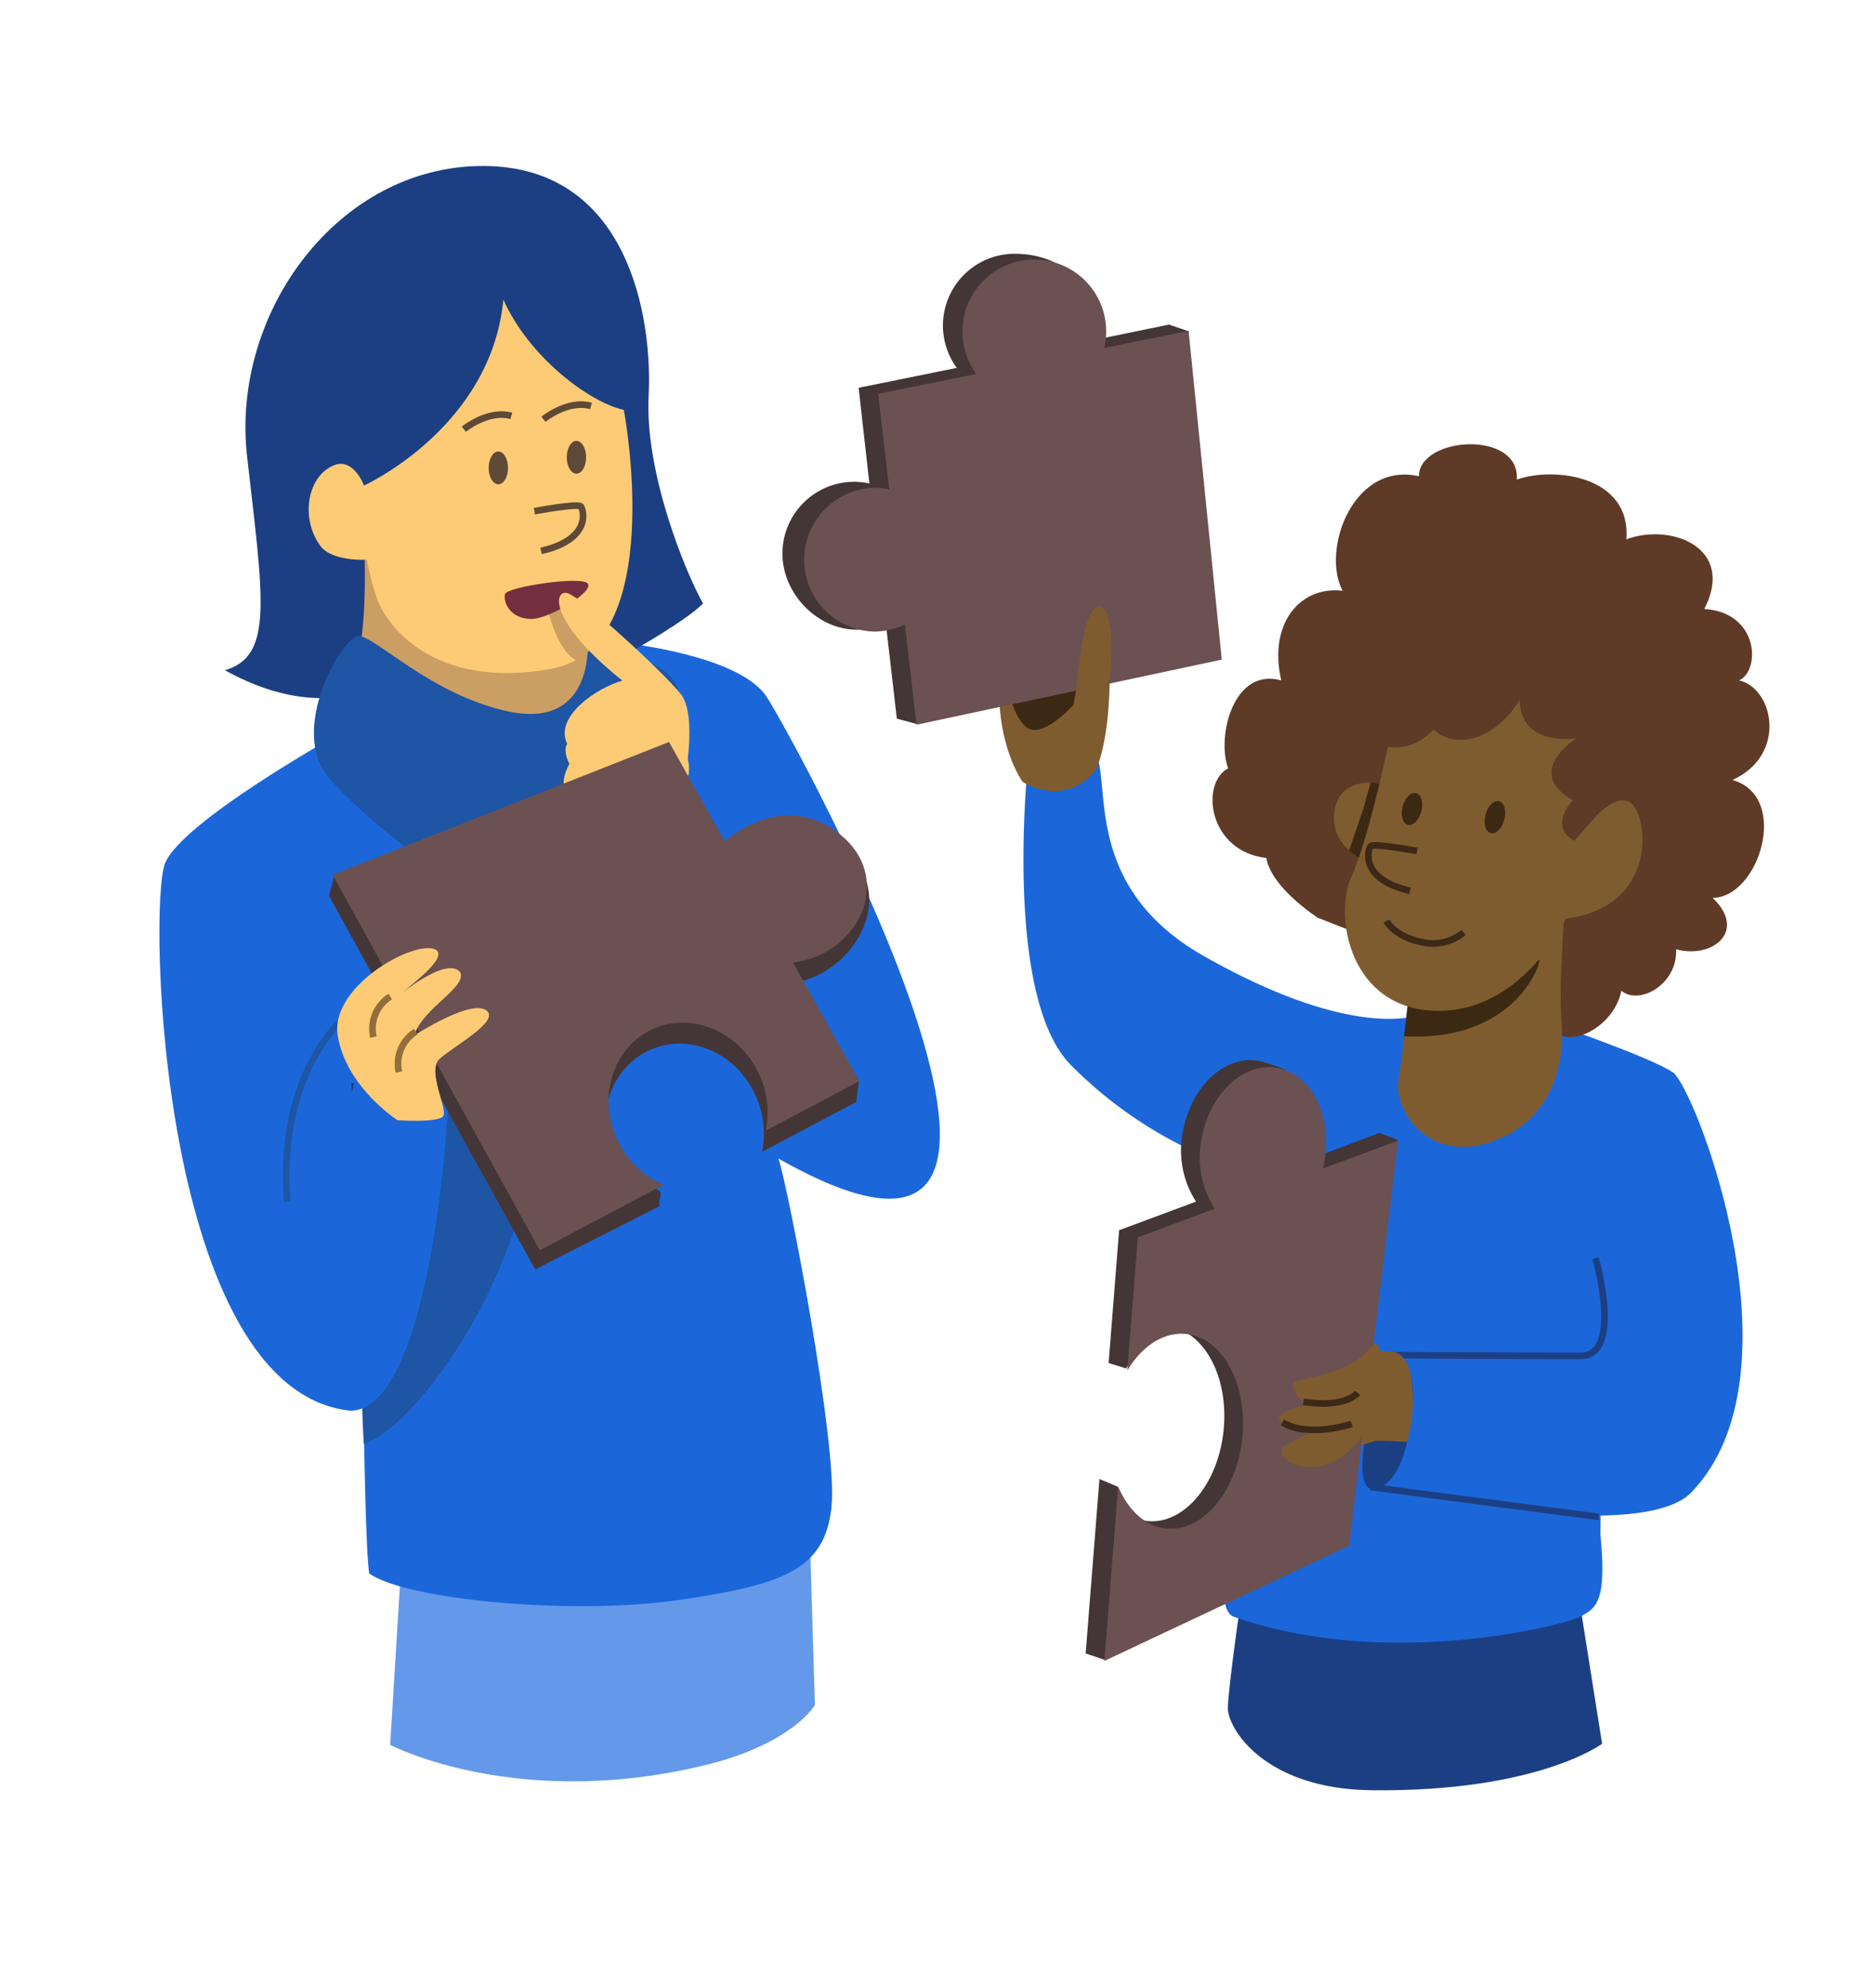 <?xml version="1.0" encoding="UTF-8"?> <svg xmlns="http://www.w3.org/2000/svg" id="Calque_1" data-name="Calque 1" viewBox="0 0 282.38 299.49"><defs><style>.cls-1{fill:#6499e9;}.cls-2{fill:#1b67da;}.cls-3{fill:#1e55a5;}.cls-4{fill:#1c3f84;}.cls-5{fill:#cb9e63;}.cls-6{fill:#fdcb75;}.cls-7{fill:#5e4a37;}.cls-12,.cls-14,.cls-18,.cls-19,.cls-8{fill:none;stroke-miterlimit:10;}.cls-8{stroke:#5e4a37;}.cls-9{fill:#752e3e;}.cls-10{fill:#443636;}.cls-11{fill:#6b5152;}.cls-12{stroke:#1e55a5;}.cls-13{fill:#20366c;}.cls-14{stroke:#916f3d;}.cls-15{fill:#7f5c2f;}.cls-16{fill:#3c2914;}.cls-17{fill:#5f3a26;}.cls-18{stroke:#3c2917;}.cls-19{stroke:#1c3f84;}</style></defs><path class="cls-1" d="M61.89,212.31l-3.1,50.5s19.67,10.34,49,2.67c12-3.33,15-8.67,15-8.67l-1.57-52.5Z"></path><path class="cls-2" d="M53.55,117.15l-4.33,2.16L54.55,181s.08,49,1.08,56c5.66,4,30.66,6.33,46.66,4s22-4.67,23-14-6.66-48.83-8-52.5c53.57,30.33,2.6-62.83-1.74-69.5-3.62-5.57-17.27-7.65-21.64-8.18-.85-.11-5,15.51-5,15.51l-7.5,11.17-22.84-4.17Z"></path><path class="cls-3" d="M81.17,155.17c-.25-2.34-8,3.29-8,1.31l-19.8,6.62-.28,1.4,1.41,16.31s-.37,26.33.32,36.67C63,215.07,84.54,186.67,81.17,155.17Z"></path><path class="cls-4" d="M95,98.2s8.2-4.56,10.94-7.3c-2.43-4.25-8.81-19.44-8.2-31.29S94.65,25,72.77,25s-38,22.18-35.54,43.75,4,30.07-3.34,32.2c8.2,4.56,15.8,5.16,21,3S95,98.2,95,98.2Z"></path><path class="cls-5" d="M54.89,82s.5,10.67-.84,16.5,22.8,20.11,29.84,14.67c12.5-9.67,4-15,5-22.5S54.89,82,54.89,82Z"></path><path class="cls-2" d="M50.89,110.65s-23.34,13-26,19.33-.76,79.5,27.9,82.5c10.34,0,14.1-32.83,14.76-46.83s5.67-31.34,5.67-31.34Z"></path><path class="cls-2" d="M41.55,164l12.67-9.67,13.33,11.34s-1.33,14-3,16.66-17.33-2.66-18.33-4.66S41.55,164,41.55,164Z"></path><path class="cls-3" d="M88.55,96.48s1.17,13.5-12,10.67c-11.66-2.51-20-11.34-22.5-11.34S43.39,110,49.55,117.15s33,30.66,43.17,14.83,13.67-28.33,5.83-31.83S88.55,96.48,88.55,96.48Z"></path><path class="cls-6" d="M94,61.74s6.84,35.77-10.94,39S58,94.09,56.67,89.77s-1.36-5.47-1.36-5.47-5.26.35-7.05-2.09C45.19,78,46.33,71.63,50.37,70.06c2.92-1.14,4.48,3.07,4.48,3.07s19.14-8.66,21-28C79.69,53.77,88.8,60.6,94,61.74Z"></path><path class="cls-6" d="M92.29,107.4s-7,6.17-7.34,10.17,3.5,6.66,9.17,4.83,10.83-2.83,9.5-8.17S93,107.4,93,107.4Z"></path><ellipse class="cls-7" cx="86.86" cy="68.88" rx="1.46" ry="2.47"></ellipse><ellipse class="cls-7" cx="75.09" cy="70.48" rx="1.46" ry="2.47"></ellipse><path class="cls-8" d="M69.89,64.65s3.66-3,7.16-2"></path><path class="cls-8" d="M81.89,63.15s3.66-3,7.16-2"></path><path class="cls-5" d="M82.56,91.79s1.29,6.24,4.34,7.7c1.17-.82,2.65-2.15,2.65-2.15L85.2,91.47Z"></path><path class="cls-9" d="M80.11,93.23c2.57,0,9.29-4,8.49-5.29s-12.18.47-12.5,1.53S76.74,93.23,80.11,93.23Z"></path><path class="cls-6" d="M103.05,118s2.17-10.17-.5-13.5S87.39,89.65,85.39,89.31s-2.61,4.38,8.39,13.21c-3.67,1-10.32,5.34-8.32,9.5-1,1.84,1.34,5.54,3.67,5.2s5.92-4.74,5.92-4.74l7.34,6Z"></path><path class="cls-6" d="M90.55,113.65s-7.5,8.16-1.66,13,17.16-5.84,11.33-11.17S90.55,113.65,90.55,113.65Z"></path><path class="cls-10" d="M126.71,127.58c-6.91-5-14.65-.47-18.06,2.28l-8.38-14.92L50.38,131.86l-.8,3.09,31.06,56.24,18.83-9.56c-.5-.21.42-1.95-.06-2.22-2.29-1.33-5.67-1.94-6.91-4.62-3-6.45-.57-13.87,5.33-16.59s13.09.32,16,6.77a13.55,13.55,0,0,1,1,8.52L129,166l.42-3.08-10.45-14.78C129.19,146.88,135.68,134.08,126.71,127.58Z"></path><path class="cls-11" d="M126.07,125.29c-6.91-5-13.46-1.36-16.87,1.4l-8.39-14.93-50.69,20,31.22,56.56L100,178.45a13.42,13.42,0,0,1-7-6.84c-3-6.45-.58-13.87,5.32-16.58s13.09.32,16.06,6.77a13.51,13.51,0,0,1,1,8.51l14.11-7.46-10-17.87C129.74,143.7,135,131.79,126.07,125.29Z"></path><path class="cls-12" d="M51.05,154.15s-9.26,8.33-7.76,26.83"></path><path class="cls-6" d="M59.89,168.73s-7.75-5-9-12.75,12.6-15,15-12.76c1.15,1.45-3.83,4.93-5.74,6.76,1-1,7.47-5.89,9.21-3.5,1,2.25-5.69,5.37-6.94,9.47,3.5-2.17,9.31-5.3,11-3.64s-5.17,5.34-7.17,7.17,1.33,7.67.5,8.67S59.89,168.73,59.89,168.73Z"></path><polygon class="cls-13" points="52.95 163.17 53.06 164.5 53.34 163.1 52.95 163.17"></polygon><path class="cls-14" d="M56.27,156.21a5.72,5.72,0,0,1,2.54-6.11"></path><path class="cls-14" d="M60.11,161.48a5.72,5.72,0,0,1,2.55-6.1"></path><path class="cls-4" d="M238.08,241.65l3.33,21s-9.7,7.28-34.7,7c-16.22-.17-21.69-9.33-21.69-12.33s2.34-19,2.34-19Z"></path><path class="cls-2" d="M244.16,181.73s-3,34.5-3,49.5c1,10.25-.75,11-3,12.25s-29.09,8.21-52.34,0c-2.75-1.25-.82-10.35-.57-18.1s9.47-47.1,9.47-47.1a64.48,64.48,0,0,1-33.31-17.81C150.78,149.8,155.08,113,155.08,113s4.9-3.37,9.15-.62-2.82,20.3,17.18,31.63c23.48,13.3,33,8.67,33,8.67l8-8.92s18.25,24,18.25,24.75S244.16,181.73,244.16,181.73Z"></path><path class="cls-15" d="M154.1,117.77s-4.37-5.86-3.42-16.91c4.25-14.5,16.5-9.25,16.5-5.25s.55,13.57-1.91,20.12C160.52,122,154.1,117.77,154.1,117.77Z"></path><path class="cls-16" d="M162.6,101.39l-.85,4.8s-4.87,5.41-7.22,3.25-3.07-7.76-3.07-7.76Z"></path><path class="cls-2" d="M233.91,154.17s14.94,5.12,18.19,7.37,20.06,45.19,2.81,63.19c-7,7.5-41,1.25-47.25-1.75.67-5.5-2-19,2.67-20.25,10-.5,26,2.87,30.49.62,2.75-4.75.11-21.67.11-21.67l-20.49-10.13Z"></path><path class="cls-17" d="M198.56,138.23s-7-4.5-7.75-9c-8.75-1-10-11.25-5.75-13.5-1.75-4.75.75-15.25,8-13.25-2-8.75,3-14.25,9.25-13.5-3.25-6,1.5-19.5,11.5-17.25,0-6,15.25-7,14.75.5,5.75-2,17.25-.5,16.5,9,6.75-2.5,16.5,1.25,11.75,10.5,8.25.5,8.5,9.25,5.25,10.75,5.25,1.25,7.25,11.25-1,15,8.75,2.5,4,17.75-3,17.75,5.25,5,0,9.25-5.5,7.75.25,5.25-5.5,8.5-8.25,6.25-1,5-6.75,8.25-9.5,6.5s-22.25-12-22.25-12Z"></path><path class="cls-15" d="M210.83,119.26c-2.25-1.75-9-2.75-9.75,3s5.25,7.75,6.75,7.75S210.83,119.26,210.83,119.26Z"></path><path class="cls-16" d="M205.39,121.94l-2.1,6.14a7.36,7.36,0,0,0,1.68,1.17c.41.05,3.86-10,3.71-10.31a1.44,1.44,0,0,0-1-.91,5.8,5.8,0,0,0-1.16-.15Z"></path><path class="cls-15" d="M212.16,150.73s-.51,6.19-1.43,11.75c-.87,5.18,5.41,14,16.21,8.57,9.42-4.71,8.41-16.07,8.41-16.07s-.19-2.75-.19-5.25.5-14.75,1.25-19.25-20.5,5.5-20.5,5.5Z"></path><path class="cls-16" d="M211.55,156.08l.86-7s18.38-3.38,19.38-4.5S229.3,157.08,211.55,156.08Z"></path><path class="cls-15" d="M209.66,110s-3.25,16-6,22-.25,20,12.75,20.25,20.5-13.75,21.5-19.25,6-25.5,6-25.5L229.66,99l-14.75,2-4.5,5Z"></path><path class="cls-15" d="M238.41,125.48s4-6,7-4.75,5,16.5-10.5,17.75C234.41,134.23,238.41,125.48,238.41,125.48Z"></path><path class="cls-17" d="M203,105.89c-1.33,2.66,6.38,10.9,13,4,3.46,3.19,9.57,1.33,13-4.52,0,7.18,8.5,5.85,8.5,5.85s-8,5.05-.53,9.3c-3.72,4.52.27,6.11.27,6.11L250.05,112,226.67,92.87l-19.14.53Z"></path><ellipse class="cls-16" cx="224.12" cy="123.49" rx="2.47" ry="1.46" transform="matrix(0.26, -0.97, 0.97, 0.26, 47.2, 308.37)"></ellipse><ellipse class="cls-16" cx="212.77" cy="121.87" rx="2.47" ry="1.46" transform="translate(40.34 296.19) rotate(-75.12)"></ellipse><path class="cls-18" d="M208.9,138.74s1.28,2.35,5.28,3.15a7.26,7.26,0,0,0,6.36-1.44"></path><path class="cls-4" d="M212.91,209.48s0,13.25-5.5,14.75,1.42-20.67,1.42-20.67S212.43,202.87,212.91,209.48Z"></path><path class="cls-19" d="M240.41,189.48s4.25,14.75-2.25,14.75-29.37-.12-29.37-.12"></path><path class="cls-15" d="M208.83,203.56s3-.74,3.78,3.68a23.42,23.42,0,0,1-.56,9.95c-2.39-.18-4.79-.18-4.79-.18s-9,3.19-10.52.87c-2.45-3.85-1.9-11.48-.81-12.06C201.76,202.73,208.83,203.56,208.83,203.56Z"></path><path class="cls-10" d="M196.52,174.93c.1-.4.18-.81.26-1.23.81-4.8-3.11-12.57-3.11-12.57a24.19,24.19,0,0,0-4.08-1.36c-5.12-.87-10.21,4-11.37,10.78a14.24,14.24,0,0,0,2,10.44l-11.59,4.31-1.58,20,2.64.82s3.76-6.57,6.22-6.32c5.51.57,9.29,7.59,8.46,15.68s-6,14.19-11.48,13.62a7.11,7.11,0,0,1-3.28-1.21c-.77-.51-1.14-3.94-1.14-3.94l-2.8-1.18-2.08,26.28,2.8.94,34.1-18.3,10.11-60-2.75-1.06Z"></path><path class="cls-11" d="M199.34,176c.1-.4.18-.81.26-1.23,1.15-6.83-2.06-13.06-7.19-13.93s-10.21,4-11.37,10.78a14.24,14.24,0,0,0,2,10.44l-11.59,4.32-1.58,20.05c2.19-3.65,5.45-5.86,8.86-5.5,5.51.56,9.29,7.58,8.46,15.67s-6,14.19-11.48,13.62c-3.16-.32-5.74-2.78-7.22-6.33l-2.08,26.28,36.9-17.36,7.36-61Z"></path><path class="cls-15" d="M207.21,202.21a20.14,20.14,0,0,1-2.49,2.49c-2.47,2-9,3.15-9.84,3.46-.5,2.64,4,5.59,9.56,1.93S208.46,203.62,207.21,202.21Z"></path><path class="cls-15" d="M198.18,211.37s-4.39.73-5.29,1.84,3.13,3.37,8.27,1.35,6.55-6.1,5.33-7.85S198.18,211.37,198.18,211.37Z"></path><path class="cls-15" d="M200,214.49s-4,1.92-6.21,3.12,1.4,4.43,6,3,9.57-8.75,5.81-10.16S200,214.49,200,214.49Z"></path><line class="cls-19" x1="240.91" y1="228.48" x2="206.49" y2="223.98"></line><path class="cls-18" d="M204.58,209.81s-1.84,2.34-8.17,1.34"></path><path class="cls-18" d="M203.66,214.48s-6.5,2.17-10.42-.25"></path><path class="cls-10" d="M181.18,98.43l-2.09-48.54-2.93-1L163.45,51.5a27.19,27.19,0,0,0,.69-3.85c0-6-5.25-9.43-11.23-9.43a10.81,10.81,0,0,0-8.74,17.19l-14.79,3L131,72.82a11.07,11.07,0,0,0-2.32-.25A10.81,10.81,0,0,0,117.9,83.39c0,6,5.23,11.45,11.21,11.45,1.67,0,2.87-1,4.28-1.69l1.75,15.1,3,.8Z"></path><path class="cls-11" d="M184.1,99.35l-5-49.52-12.71,2.58a11,11,0,0,0,.29-2.45,10.83,10.83,0,1,0-19.57,6.36l-14.79,3L134,73.74a10.38,10.38,0,0,0-2.32-.26,10.83,10.83,0,0,0,0,21.65,10.71,10.71,0,0,0,4.67-1.07l1.75,15.1Z"></path><path class="cls-15" d="M162.16,103.93s.71-7.54,1.69-10.31c1.62-4.58,4.26-2.22,3.51,7S162.16,103.93,162.16,103.93Z"></path><path class="cls-8" d="M80.53,77s6.58-1.25,7-.7,1.63,4.94-6,6.68"></path><path class="cls-18" d="M213.51,128.18s-6.58-1.25-7-.7-1.63,4.94,5.95,6.69"></path></svg> 